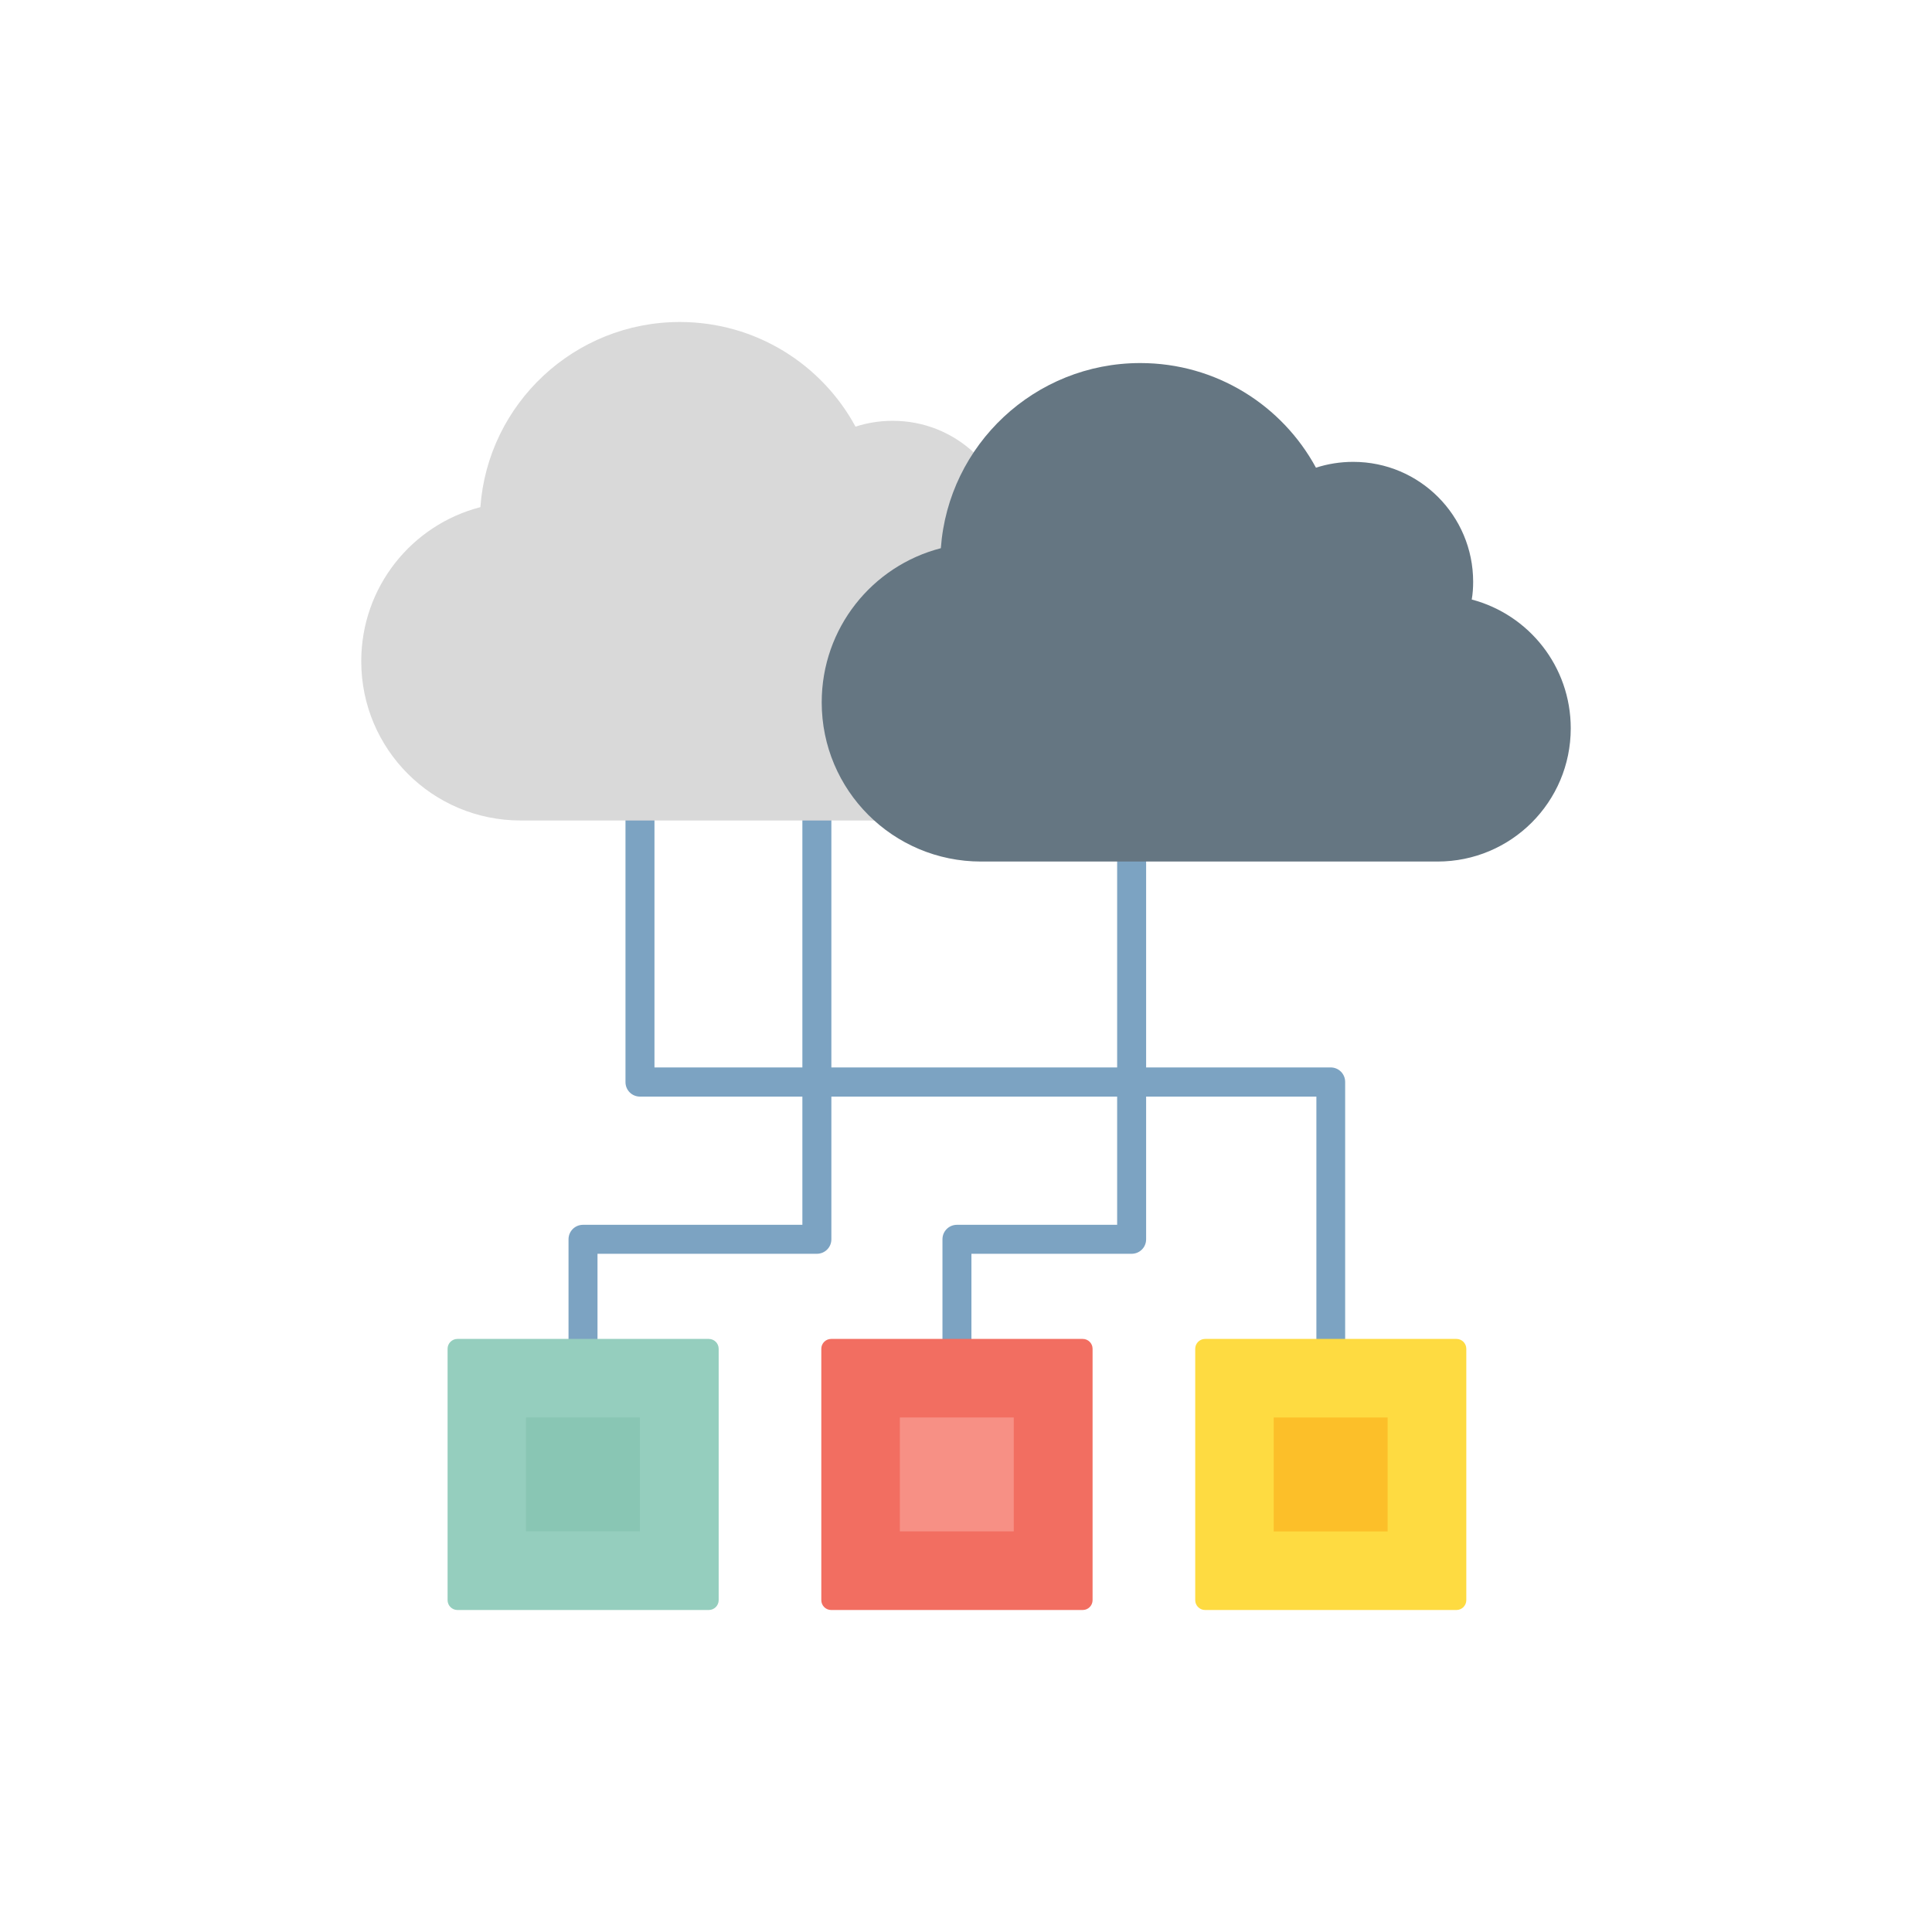 <svg width="120" height="120" viewBox="0 0 120 120" fill="none" xmlns="http://www.w3.org/2000/svg">
<path d="M36.212 85.35C35.712 85.35 35.312 84.95 35.312 84.45V76.975C35.312 76.475 35.712 76.075 36.212 76.075H49.837V49.675C49.837 49.175 50.237 48.775 50.737 48.775C51.237 48.775 51.638 49.175 51.638 49.675V76.975C51.638 77.475 51.237 77.875 50.737 77.875H37.112V84.437C37.112 84.95 36.712 85.35 36.212 85.35ZM59.438 85.35C58.938 85.35 58.538 84.95 58.538 84.45V76.975C58.538 76.475 58.938 76.075 59.438 76.075H69.388V52.225C69.388 51.725 69.787 51.325 70.287 51.325C70.787 51.325 71.188 51.725 71.188 52.225V76.975C71.188 77.475 70.787 77.875 70.287 77.875H60.337V84.437C60.337 84.95 59.938 85.35 59.438 85.35Z" fill="#7CA3C2"/>
<path d="M82.662 85.35C82.162 85.35 81.763 84.95 81.763 84.45V68.112H39.75C39.25 68.112 38.85 67.712 38.85 67.212V49.675C38.85 49.175 39.25 48.775 39.75 48.775C40.25 48.775 40.65 49.175 40.65 49.675V66.3H82.65C83.15 66.3 83.55 66.7 83.55 67.2V84.437C83.562 84.95 83.162 85.35 82.662 85.35Z" fill="#7CA3C2"/>
<path d="M54.288 50.962H32.337C26.863 50.962 22.438 46.538 22.438 41.075C22.438 36.462 25.575 32.6 29.837 31.5C30.3 25.075 35.675 20 42.225 20C46.938 20 51.038 22.625 53.138 26.5C53.862 26.262 54.65 26.137 55.45 26.137C57.388 26.137 59.15 26.875 60.475 28.1" fill="#D9D9D9"/>
<path d="M97.562 45.237C97.562 49.812 93.862 53.512 89.287 53.512H60.938C55.462 53.512 51.038 49.087 51.038 43.625C51.038 39.012 54.175 35.15 58.438 34.05C58.9 27.625 64.275 22.55 70.825 22.55C75.537 22.55 79.638 25.175 81.737 29.05C82.463 28.812 83.25 28.687 84.05 28.687C88.175 28.687 91.5 32.025 91.5 36.137C91.5 36.512 91.475 36.887 91.412 37.237C94.963 38.175 97.562 41.4 97.562 45.237Z" fill="#657682"/>
<path d="M44.025 100H28.413C28.075 100 27.8 99.725 27.8 99.388V83.775C27.8 83.438 28.075 83.163 28.413 83.163H44.025C44.362 83.163 44.638 83.438 44.638 83.775V99.388C44.638 99.725 44.362 100 44.025 100Z" fill="#95CEBE"/>
<path d="M39.744 95.114V88.039H32.669V95.114H39.744Z" fill="#89C6B4"/>
<path d="M67.25 100H51.625C51.288 100 51.013 99.725 51.013 99.388V83.775C51.013 83.438 51.288 83.163 51.625 83.163H67.25C67.588 83.163 67.862 83.438 67.862 83.775V99.388C67.862 99.725 67.588 100 67.25 100Z" fill="#F26E61"/>
<path d="M62.966 95.116V88.041H55.891V95.116H62.966Z" fill="#F79085"/>
<path d="M90.463 100H74.85C74.513 100 74.237 99.725 74.237 99.388V83.775C74.237 83.438 74.513 83.163 74.85 83.163H90.463C90.8 83.163 91.075 83.438 91.075 83.775V99.388C91.075 99.725 90.8 100 90.463 100Z" fill="#FEDB41"/>
<path d="M86.188 95.12V88.045H79.112V95.12H86.188Z" fill="#FCBF29"/>
</svg>
